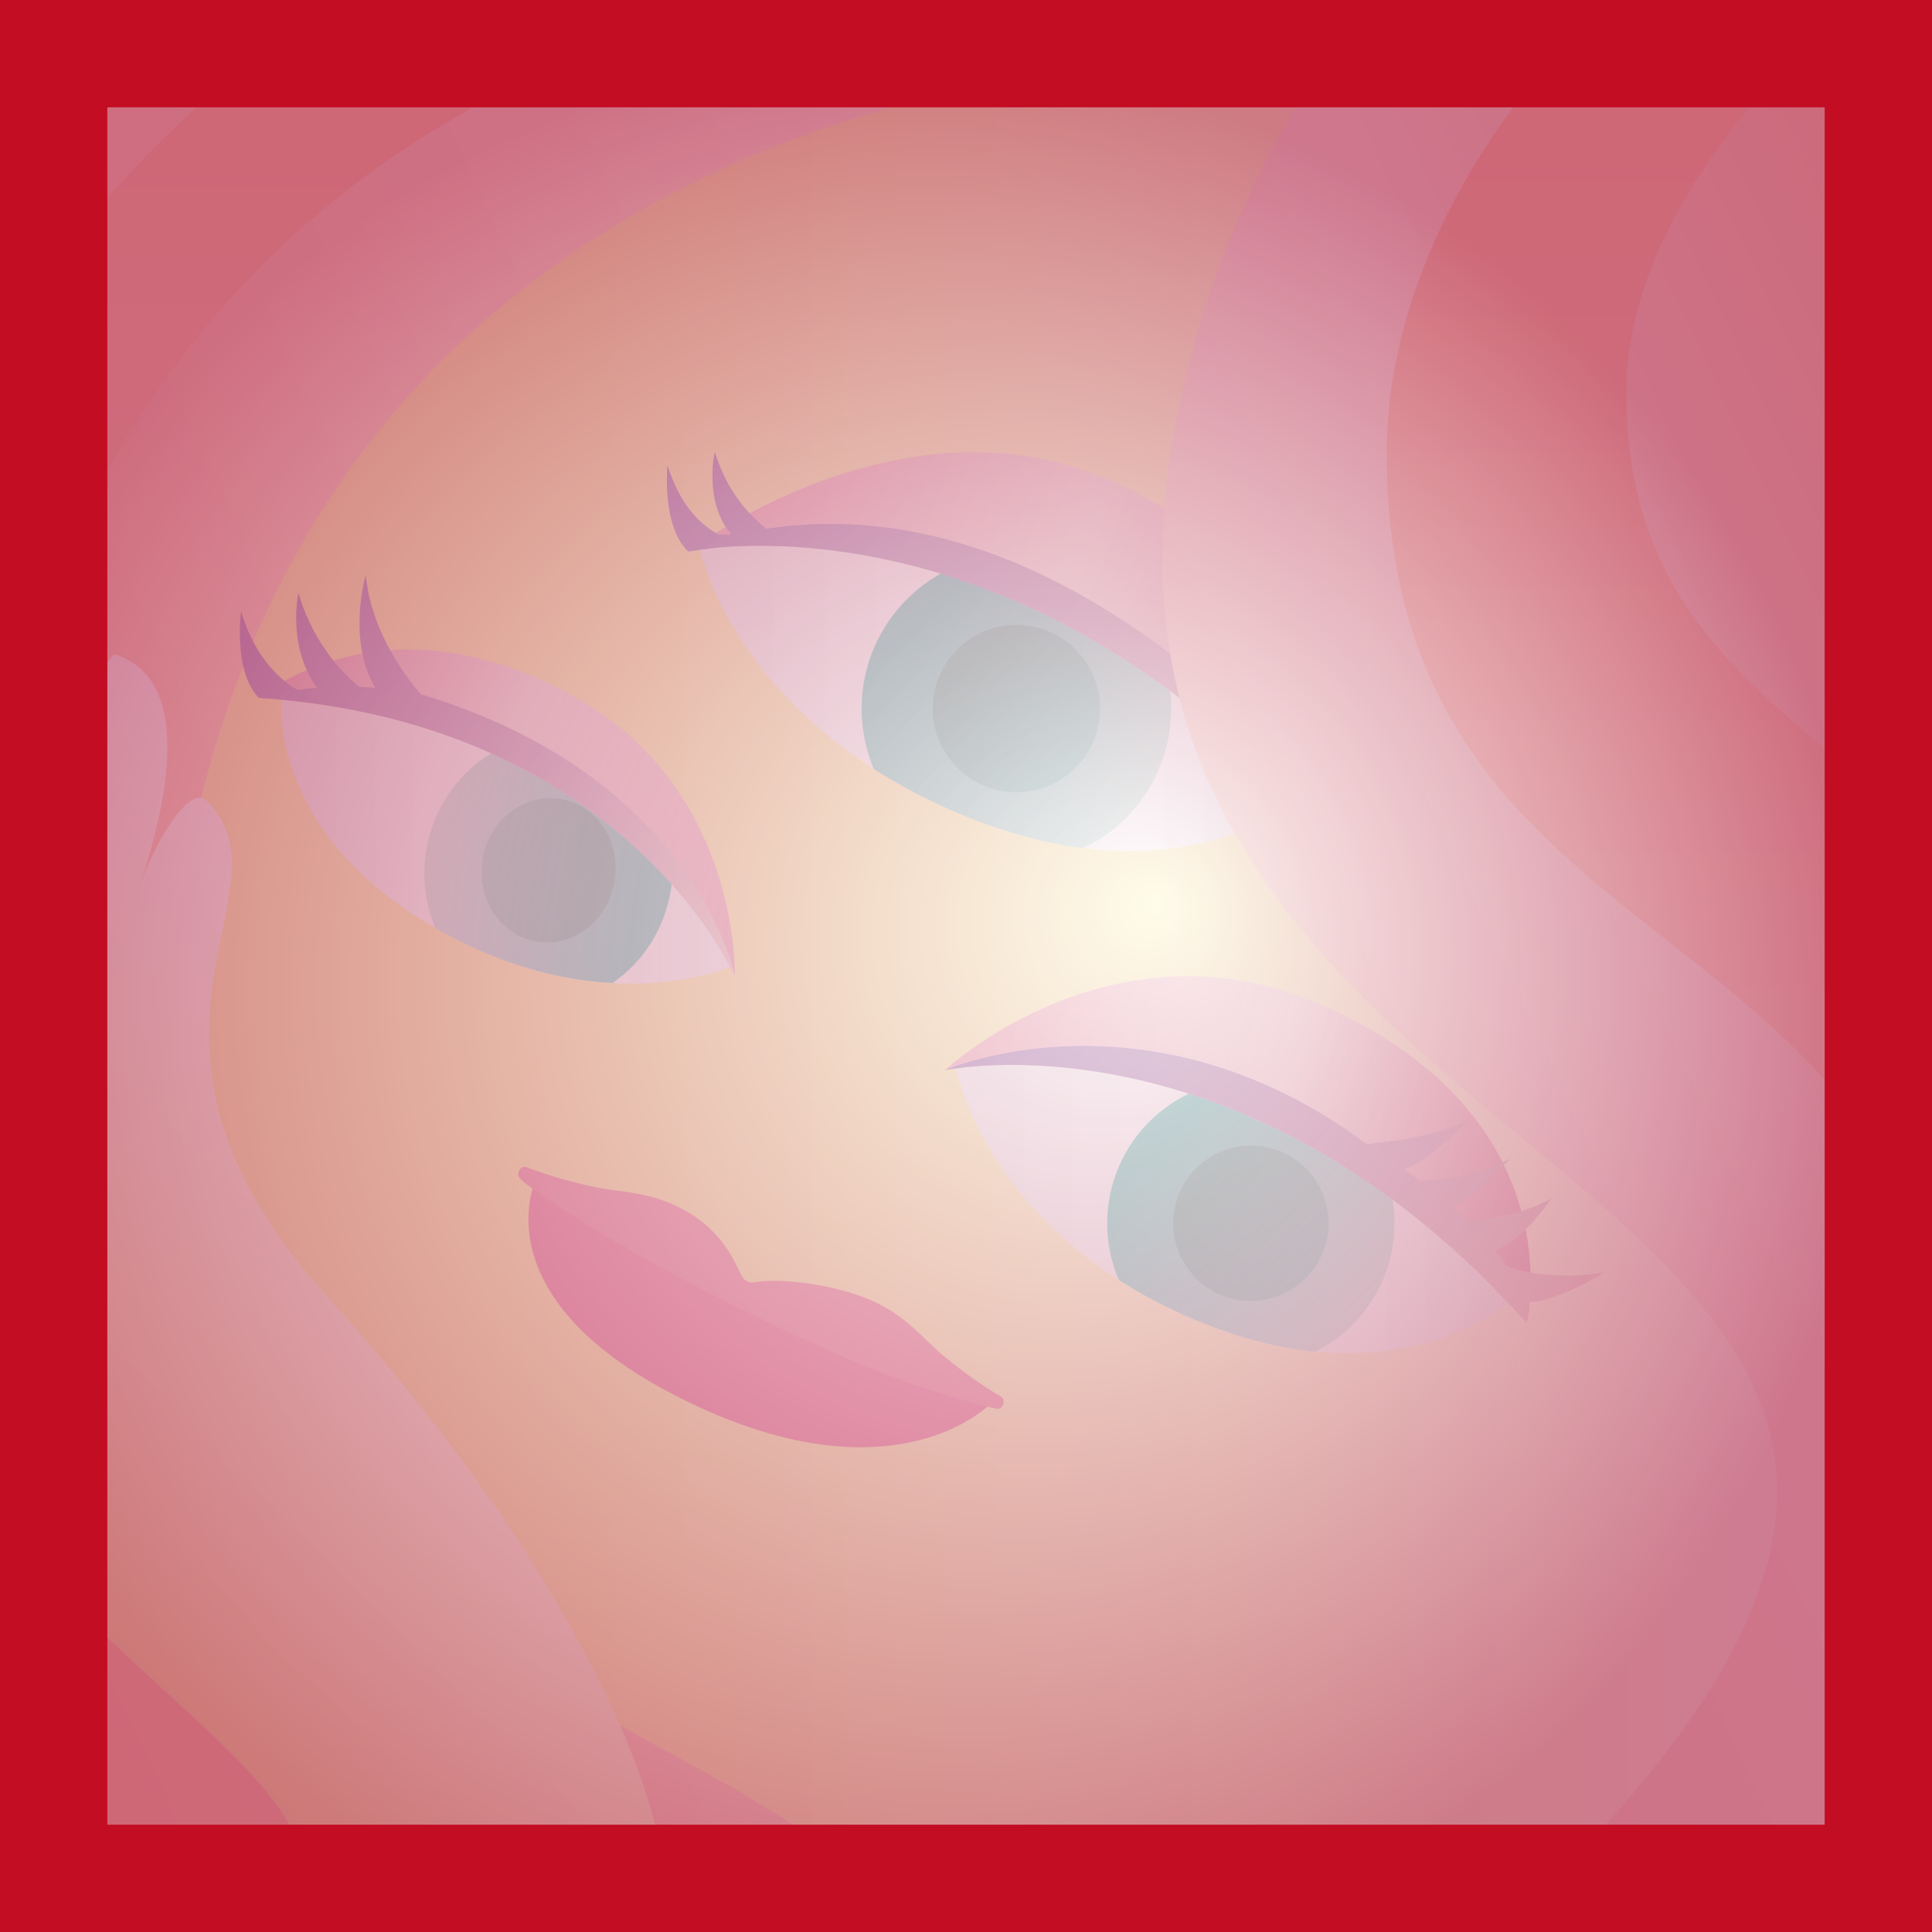 <?xml version="1.0" encoding="UTF-8"?><svg xmlns="http://www.w3.org/2000/svg" xmlns:xlink="http://www.w3.org/1999/xlink" viewBox="0 0 1080 1080"><rect x="0" y="0" width="1080" height="1080" fill="#333333" stroke="none"/><defs><style>.cls-1{fill:url(#_名称未設定グラデーション_1920-2);}.cls-1,.cls-2,.cls-3{mix-blend-mode:multiply;}.cls-2{fill:url(#_名称未設定グラデーション_1920-3);}.cls-4{clip-path:url(#clippath);}.cls-5{fill:#e83958;}.cls-6{fill:#e01a4f;}.cls-7{fill:#c30d23;}.cls-7,.cls-8{mix-blend-mode:overlay;}.cls-9{fill:url(#_名称未設定グラデーション_2075);}.cls-10{fill:url(#_名称未設定グラデーション_2030);}.cls-11{fill:url(#_名称未設定グラデーション_2103);}.cls-12{fill:url(#_名称未設定グラデーション_2100);}.cls-13{fill:url(#_名称未設定グラデーション_1064);}.cls-14{fill:url(#_名称未設定グラデーション_1115);}.cls-15{fill:url(#_名称未設定グラデーション_1851);}.cls-16{fill:url(#_名称未設定グラデーション_1852);}.cls-17{clip-path:url(#clippath-1);}.cls-18{clip-path:url(#clippath-2);}.cls-8{fill:url(#_名称未設定グラデーション_1919);opacity:.8;}.cls-3{fill:url(#_名称未設定グラデーション_1920);}.cls-19{fill:url(#_名称未設定グラデーション_2030-3);}.cls-20{fill:url(#_名称未設定グラデーション_2030-2);}.cls-21{fill:url(#_名称未設定グラデーション_2075-4);}.cls-22{fill:url(#_名称未設定グラデーション_2075-2);}.cls-23{fill:url(#_名称未設定グラデーション_2075-5);}.cls-24{fill:url(#_名称未設定グラデーション_2075-3);}.cls-25{fill:url(#_名称未設定グラデーション_1115-3);}.cls-26{fill:url(#_名称未設定グラデーション_1115-2);}.cls-27{fill:url(#_名称未設定グラデーション_1852-2);}.cls-28{fill:url(#_名称未設定グラデーション_1064-3);}.cls-29{fill:url(#_名称未設定グラデーション_1064-2);}.cls-30{isolation:isolate;}</style><linearGradient id="_名称未設定グラデーション_2103" x1="0" y1="540" x2="1080" y2="540" gradientTransform="translate(1080) rotate(-180) scale(1 -1)" gradientUnits="userSpaceOnUse"><stop offset="0" stop-color="#fff"/><stop offset=".06" stop-color="#fffdee"/><stop offset=".3" stop-color="#fff5af"/><stop offset=".5" stop-color="#ffef81"/><stop offset=".66" stop-color="#ffec64"/><stop offset=".75" stop-color="#ffeb5a"/></linearGradient><linearGradient id="_名称未設定グラデーション_2075" x1="534.35" y1="672.57" x2="846.29" y2="672.57" gradientUnits="userSpaceOnUse"><stop offset=".08" stop-color="#f0f0f0"/><stop offset=".32" stop-color="#fefefe"/><stop offset=".75" stop-color="#fefefe"/><stop offset="1" stop-color="#ececec"/></linearGradient><clipPath id="clippath"><path class="cls-9" d="m534.35,596.99s16.48,90.56,131.84,140.02c115.36,49.46,180.1-11.18,180.1-11.18,0,0-110.84-176.87-311.94-128.84Z"/></clipPath><linearGradient id="_名称未設定グラデーション_1064" x1="11393.87" y1="-3640.81" x2="11554.51" y2="-3640.81" gradientTransform="translate(-10206.94 -4412.01) rotate(42.65)" gradientUnits="userSpaceOnUse"><stop offset=".09" stop-color="#00a791"/><stop offset="1" stop-color="#b0dcd2"/></linearGradient><linearGradient id="_名称未設定グラデーション_1115" x1="11430.77" y1="-3640.81" x2="11517.62" y2="-3640.81" gradientTransform="translate(-10206.94 -4412.01) rotate(42.65)" gradientUnits="userSpaceOnUse"><stop offset=".09" stop-color="#007c63"/><stop offset="1" stop-color="#44b2a1"/></linearGradient><linearGradient id="_名称未設定グラデーション_2030" x1="11285.7" y1="-3596.12" x2="11587.13" y2="-3770.15" gradientTransform="translate(-10206.94 -4412.01) rotate(42.65)" gradientUnits="userSpaceOnUse"><stop offset="0" stop-color="#e86c88"/><stop offset=".54" stop-color="#fad9d3"/><stop offset="1" stop-color="#db6982"/></linearGradient><linearGradient id="_名称未設定グラデーション_2075-2" x1="391.24" y1="386.89" x2="727.26" y2="386.89" xlink:href="#_名称未設定グラデーション_2075"/><linearGradient id="_名称未設定グラデーション_2075-3" x1="391.24" y1="386.89" x2="727.26" y2="386.89" xlink:href="#_名称未設定グラデーション_2075"/><clipPath id="clippath-1"><path class="cls-24" d="m391.24,306.92s18.88,93.88,143.14,147.16c124.26,53.28,192.88-8.38,192.88-8.38,0,0-119.39-190.52-336.02-138.79Z"/></clipPath><linearGradient id="_名称未設定グラデーション_1064-2" x1="11096.33" y1="-3763.64" x2="11269.37" y2="-3763.64" xlink:href="#_名称未設定グラデーション_1064"/><linearGradient id="_名称未設定グラデーション_1115-2" x1="11136.07" y1="-3763.64" x2="11229.63" y2="-3763.64" xlink:href="#_名称未設定グラデーション_1115"/><linearGradient id="_名称未設定グラデーション_2030-2" x1="10970.43" y1="-3746.21" x2="11321" y2="-3895.02" xlink:href="#_名称未設定グラデーション_2030"/><linearGradient id="_名称未設定グラデーション_2075-4" x1="157.19" y1="468.25" x2="408.45" y2="468.25" xlink:href="#_名称未設定グラデーション_2075"/><linearGradient id="_名称未設定グラデーション_2075-5" x1="157.19" y1="468.25" x2="408.45" y2="468.25" xlink:href="#_名称未設定グラデーション_2075"/><clipPath id="clippath-2"><path class="cls-23" d="m408.45,540.39s-73.5,32.45-167.54-23.04c-94.04-55.5-83.35-129.85-83.35-129.85,0,0,179.72-21.24,250.89,152.9Z"/></clipPath><linearGradient id="_名称未設定グラデーション_1064-3" x1="-3990.53" y1="737.27" x2="-3841.86" y2="737.27" gradientTransform="translate(1048.01 -3161.22) rotate(-90) scale(.93 -1.01)" xlink:href="#_名称未設定グラデーション_1064"/><linearGradient id="_名称未設定グラデーション_1115-3" x1="-3956.39" y1="737.27" x2="-3876.01" y2="737.27" gradientTransform="translate(1048.01 -3161.22) rotate(-90) scale(.93 -1.01)" xlink:href="#_名称未設定グラデーション_1115"/><linearGradient id="_名称未設定グラデーション_2030-3" x1="-4051.6" y1="734.4" x2="-3740.79" y2="629.84" gradientTransform="translate(-3164.23 -858.21) rotate(-170.31) scale(.93 -1.01)" xlink:href="#_名称未設定グラデーション_2030"/><linearGradient id="_名称未設定グラデーション_1920" x1="10947.34" y1="-3793.78" x2="11372.55" y2="-3793.78" gradientTransform="translate(-10206.94 -4412.01) rotate(42.65)" gradientUnits="userSpaceOnUse"><stop offset="0" stop-color="#601986"/><stop offset="1" stop-color="#eab8ac"/></linearGradient><linearGradient id="_名称未設定グラデーション_1920-2" x1="11290.43" y1="-3676.75" x2="11638.15" y2="-3676.75" xlink:href="#_名称未設定グラデーション_1920"/><linearGradient id="_名称未設定グラデーション_1851" x1="1190.38" y1="843.28" x2="-110.38" y2="236.72" gradientTransform="translate(1080) rotate(-180) scale(1 -1)" gradientUnits="userSpaceOnUse"><stop offset=".02" stop-color="#ff925e"/><stop offset=".77" stop-color="#ffe2d4"/><stop offset="1" stop-color="#f18d5d"/></linearGradient><linearGradient id="_名称未設定グラデーション_1852" x1="927.6" y1="1230.96" x2="927.6" y2="-20.57" gradientUnits="userSpaceOnUse"><stop offset=".02" stop-color="#ffe2d4"/><stop offset=".98" stop-color="#ff925e"/></linearGradient><linearGradient id="_名称未設定グラデーション_1852-2" x1="866.67" y1="1080" x2="866.67" y2="0" gradientTransform="translate(1080) rotate(-180) scale(1 -1)" xlink:href="#_名称未設定グラデーション_1852"/><linearGradient id="_名称未設定グラデーション_1920-3" x1="10827.22" y1="-3528.56" x2="11168.3" y2="-3528.56" xlink:href="#_名称未設定グラデーション_1920"/><linearGradient id="_名称未設定グラデーション_2100" x1="4042.46" y1="934.26" x2="3725.66" y2="617.46" gradientTransform="translate(4047.89) rotate(-180) scale(1 -1)" gradientUnits="userSpaceOnUse"><stop offset="0" stop-color="#ffeb5a"/><stop offset="1" stop-color="#fff"/></linearGradient><radialGradient id="_名称未設定グラデーション_1919" cx="577.59" cy="573.01" fx="432.34" fy="505.01" r="540.47" gradientTransform="translate(1080) rotate(-180) scale(1 -1)" gradientUnits="userSpaceOnUse"><stop offset="0" stop-color="#fff"/><stop offset="1" stop-color="#c25d7c"/></radialGradient></defs><g class="cls-30"><g id="_編集モード"><rect class="cls-11" x="0" y="0" width="1080" height="1080"/><path class="cls-9" d="m534.35,596.99s16.48,90.56,131.84,140.02c115.36,49.46,180.1-11.18,180.1-11.18,0,0-110.84-176.87-311.94-128.84Z"/><g class="cls-4"><circle class="cls-13" cx="699.25" cy="683.83" r="80.32"/><circle class="cls-14" cx="699.25" cy="683.83" r="43.42"/></g><path class="cls-10" d="m528.26,598.23s166.36-35.66,325.07,141.01c0,0,27.86-112.85-111.58-176.21-118.56-53.87-213.49,35.2-213.49,35.2Z"/><path class="cls-22" d="m391.24,306.92s18.88,93.88,143.14,147.16c124.26,53.28,192.88-8.38,192.88-8.38,0,0-119.39-190.52-336.02-138.79Z"/><g class="cls-17"><circle class="cls-29" cx="568.18" cy="396.11" r="86.52"/><circle class="cls-26" cx="568.18" cy="396.11" r="46.78"/></g><path class="cls-20" d="m384.69,308.26s179.2-38.41,350.16,151.9c0,0,28-130.5-116.11-192.35-116.28-49.9-234.05,40.45-234.05,40.45Z"/><path class="cls-21" d="m408.45,540.39s-73.5,32.45-167.54-23.04c-94.04-55.5-83.35-129.85-83.35-129.85,0,0,179.72-21.24,250.89,152.9Z"/><g class="cls-18"><ellipse class="cls-28" cx="306.66" cy="486.48" rx="74.75" ry="69.24" transform="translate(-224.49 706.89) rotate(-80.31)"/><ellipse class="cls-25" cx="306.66" cy="486.48" rx="40.41" ry="37.43" transform="translate(-224.49 706.89) rotate(-80.31)"/></g><path class="cls-19" d="m410.75,545.53s-61.69-141.7-266.11-155.44c0,0,72.04-62.15,181.14,2.18,88.02,51.9,84.97,153.26,84.97,153.26Z"/><path class="cls-3" d="m723.74,434.23c19.98,2.64,44.2-17.24,44.2-17.24-29.89,8.22-51.55.09-58.67-3.28-50.01-49.9-155.21-137.43-280.9-118.12-8.99-7.35-21.39-19.47-28.84-42.87,0,0-6.29,27.93,9.14,45.86-2.02.41-4.97.03-6.76.44-8.08-4.66-20.41-13.2-28.78-38.77,0,0-3.47,33.55,11.56,48.02l15.61-2.11c47.17-4.33,193.65-2.83,334.55,154.01,20.25,5.02,46.79-15.8,46.79-15.8-30.9,7.74-51.08-2.36-57.9-10.13Z"/><path class="cls-1" d="m854.89,727.97c17.34-1.03,42.07-16.77,42.07-16.77-17.08,2.96-38.63,2.67-54.76-3.48-1.85-2.8-3.99-5.7-6.5-8.68,16.14-5.81,31.48-29.12,31.48-29.12-16.4,9.44-35.71,11.13-46.31,13.28-2.6-2.53-5.39-5.12-8.36-7.77,11.72-7.45,31.37-27.58,31.37-27.58-20.35,11.07-39.43,11.14-49.79,12.43-2.88-2.2-5.88-4.42-9.02-6.67,15.41-5.6,35.84-27.35,35.84-27.35-23.02,10.75-46.55,11.76-56.84,13.29-122.76-91.03-235.8-41.33-235.8-41.33,0,0,166.36-35.66,325.07,141.01,0,0,1.93-5,1.56-11.27Z"/><path class="cls-15" d="m0,0h1080v1080h-241.76c459.79-431.38-256.1-383.18-183.23-831,21.79-133.94,89.95-219.14,89.95-219.14,0,0-654.2-46.11-654.2,605.32,0,297.34,401.09,346.95,401.09,444.82H0V0Z"/><path class="cls-16" d="m775.19,252.94c0,262.26,239.99,253.68,304.81,452.65v-236.7c-86.13-77.09-170.84-118.35-170.84-249.44C909.16,120.31,997.85,36.56,1032.19,0h-128.51c-54.12,41.07-128.5,143.49-128.5,252.94Z"/><path class="cls-27" d="m426.66,0h-234.77C132.69,28.09,38.27,123.84,0,191.03v218.77C76.76,132.52,274,33.88,426.66,0Z"/><path class="cls-2" d="m234.9,387.99l.29.02s-27.31-29.33-30.71-66.62c0,0-10.65,35.56,5.14,63.08-2.94-.24-5.91-.42-8.92-.53-6.87-5.61-25.34-22.9-33.88-52.48,0,0-6.59,29.77,10.43,52.99-3.61.3-7.26.71-10.93,1.23-7.35-4.17-23.49-16.15-31.53-43.99,0,0-4.65,33.41,9.86,48.39,204.42,13.74,266.11,155.44,266.11,155.44,0,0-21.86-111.5-175.85-157.54Z"/><path class="cls-12" d="m77.3,497.53c10.61-31.33,29.54-58.13,37.77-50.23,52.89,50.77-65.8,130.9,69.72,279.71,134.52,147.7,200.52,294.08,185.13,352.99h-205.11c3.64-18.94,4.87-34.72,2.62-45.37C157.97,989.91,63.89,931.46,0,851.34v-341.58c12.03-26.55,55.91-144.91,64.42-143.86,43.13,13.88,30.27,80.31,12.88,131.64Z"/><path class="cls-6" d="m299.07,660.88s-30.88,66.49,85.86,122.95c116.75,56.46,169.27.43,169.27.43l-255.14-123.38Z"/><path class="cls-5" d="m422.18,716.75c10.24-2.2,43.87-.06,67.81,11.51,17.75,8.58,26.94,21.02,37.27,29.52,13.46,11.09,24.66,18.47,32.53,23.1,2.7,1.59.68,7.33-2.47,6.65-95.55-20.65-251.89-112.54-266.89-129.06-2.16-2.38.76-7.2,3.68-6.07,8.5,3.29,21.25,7.49,38.3,11.16,13.08,2.81,28.54,2.3,46.28,10.88,23.93,11.57,31.21,29.22,35.84,38.61,1.46,2.96,4.41,4.39,7.64,3.7Z"/><rect class="cls-8" x="0" y="0" width="1080" height="1080"/><path class="cls-7" d="m0,0v1080h1080S1080,0,1080,0H0Zm1020,1020H60s0-960,0-960h960s0,960,0,960Z"/></g></g></svg>